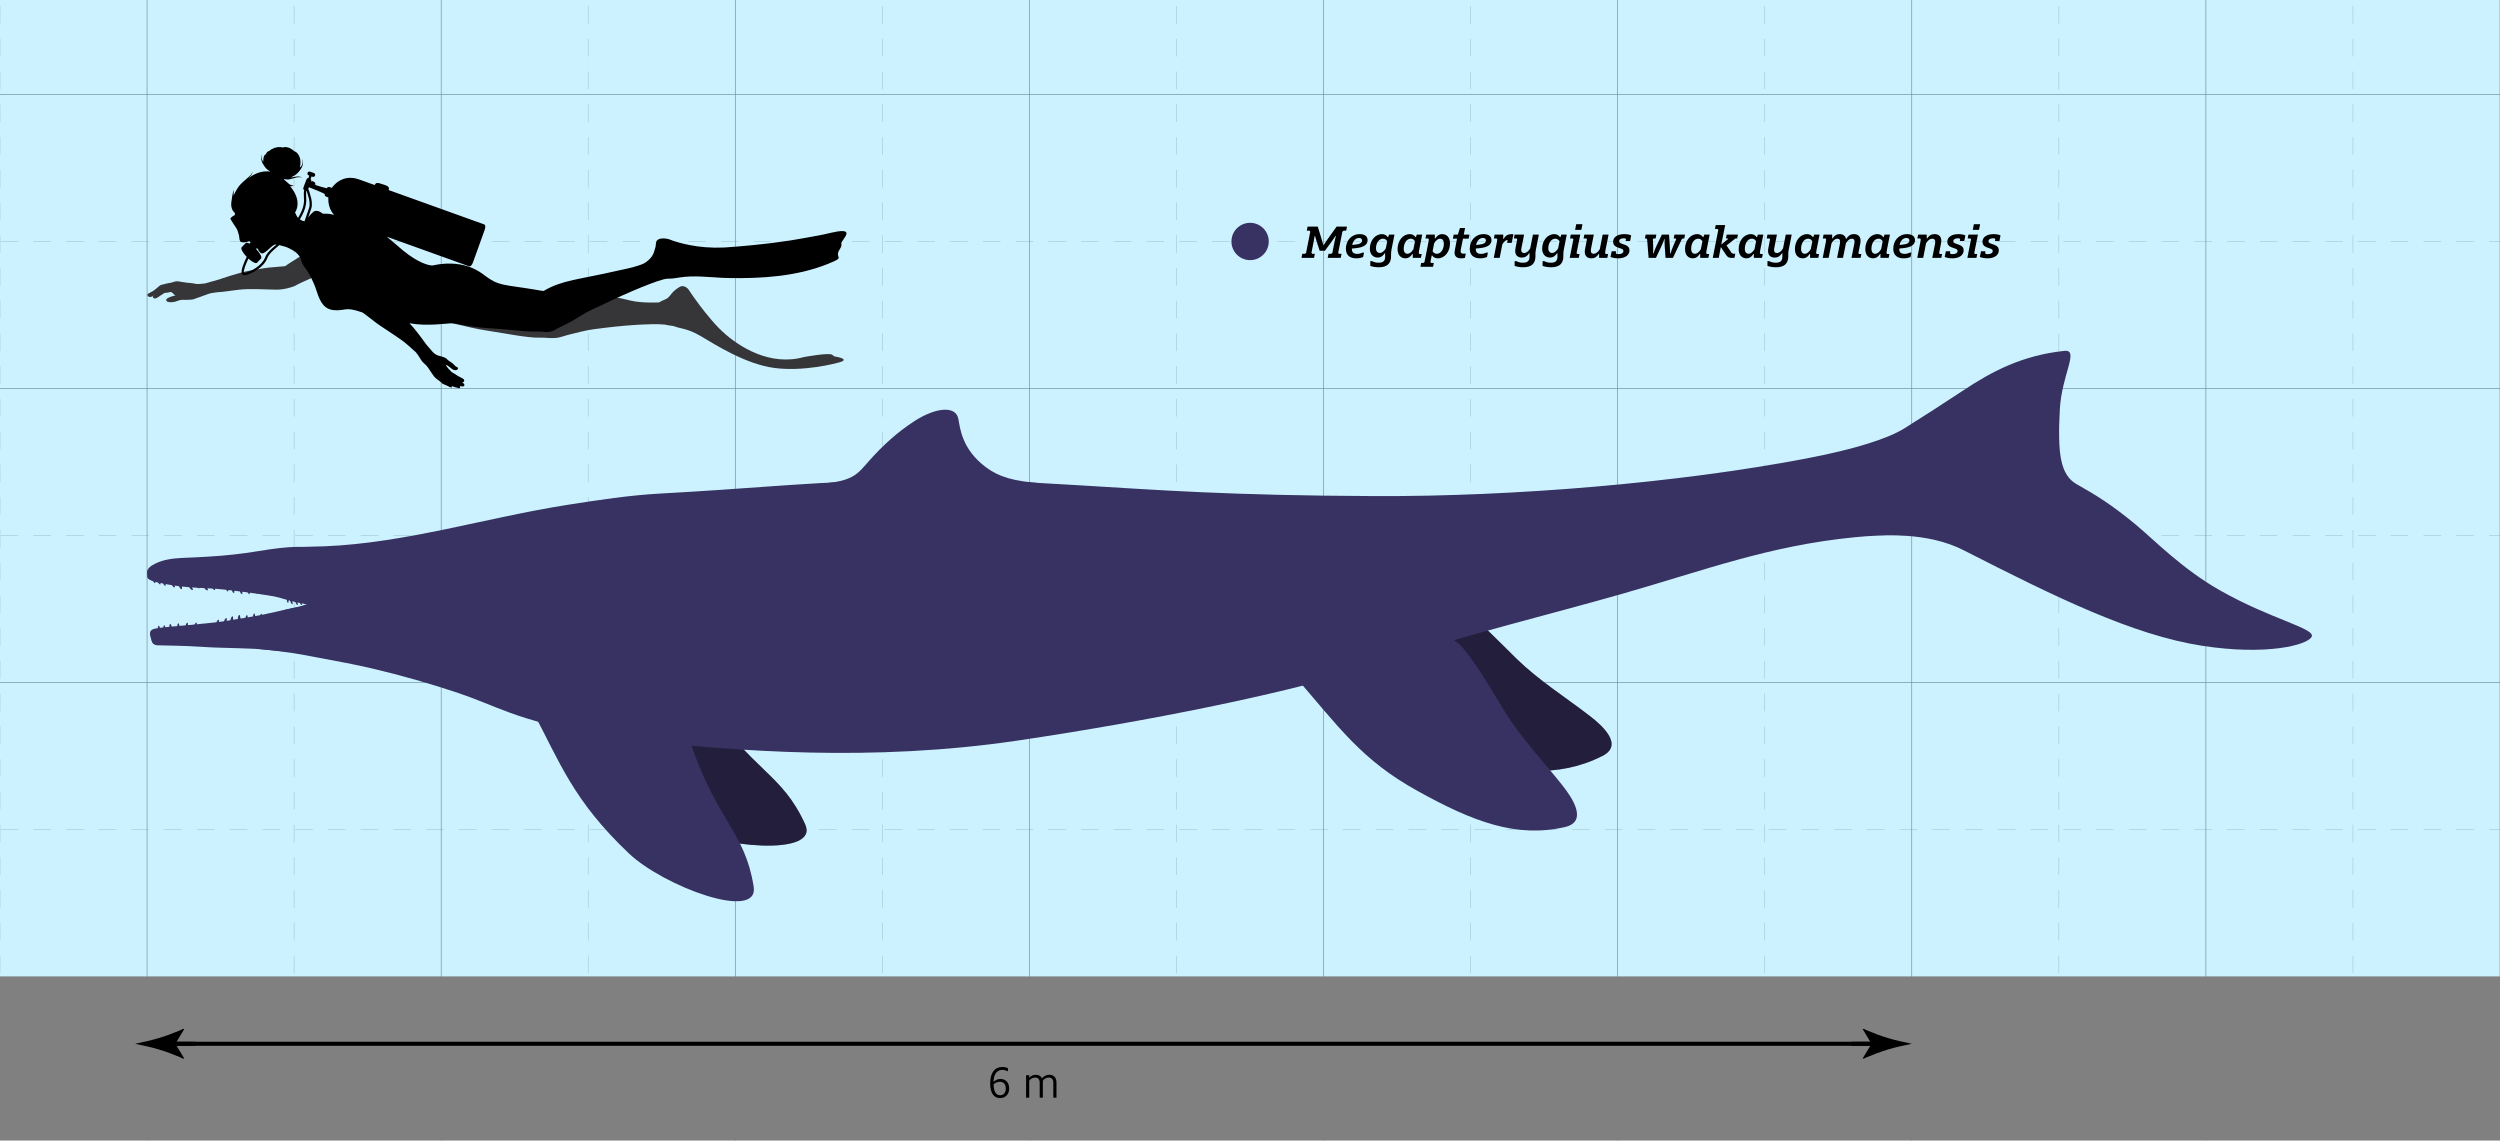 <?xml version="1.0" encoding="UTF-8"?>
<svg id="FINAL" xmlns="http://www.w3.org/2000/svg" xmlns:xlink="http://www.w3.org/1999/xlink" viewBox="0 0 992.595 452.823">
  <defs>
    <style>
      .cls-1 {
        fill: #363639;
      }

      .cls-1, .cls-2, .cls-3, .cls-4, .cls-5, .cls-6, .cls-7, .cls-8 {
        stroke-width: 0px;
      }

      .cls-2 {
        opacity: .4;
      }

      .cls-3 {
        fill: #00c1ff;
        opacity: .2;
      }

      .cls-5, .cls-9, .cls-10 {
        fill: none;
      }

      .cls-6 {
        fill: gray;
      }

      .cls-7 {
        fill: #fff;
      }

      .cls-11 {
        clip-path: url(#clippath);
      }

      .cls-9 {
        stroke: #ccc;
        stroke-dasharray: 0 0 7 6;
      }

      .cls-9, .cls-10 {
        stroke-miterlimit: 10;
        stroke-width: .25px;
      }

      .cls-10 {
        stroke: gray;
      }

      .cls-8 {
        fill: #383262;
      }
    </style>
    <clipPath id="clippath">
      <rect class="cls-5" x="0" width="992.595" height="452.823"/>
    </clipPath>
  </defs>
  <g id="Background">
    <g class="cls-11">
      <g id="Background-2" data-name="Background">
        <rect class="cls-7" x="-59.389" y="-5392.631" width="5897.181" height="5897.221"/>
        <g>
          <rect class="cls-9" x="-116.776" y="-5392.591" width="5955.569" height="5955.569"/>
          <line class="cls-9" x1="-116.776" y1="446.202" x2="5838.793" y2="446.202"/>
          <line class="cls-9" x1="-116.776" y1="329.426" x2="5838.793" y2="329.426"/>
          <line class="cls-9" x1="-116.776" y1="212.65" x2="5838.793" y2="212.65"/>
          <line class="cls-9" x1="-116.776" y1="95.875" x2="5838.793" y2="95.875"/>
          <line class="cls-9" x1="934.207" y1="-5392.591" x2="934.207" y2="562.978"/>
          <line class="cls-9" x1="817.431" y1="-5392.591" x2="817.431" y2="562.978"/>
          <line class="cls-9" x1="700.655" y1="-5392.591" x2="700.655" y2="562.978"/>
          <line class="cls-9" x1="583.879" y1="-5392.591" x2="583.879" y2="562.978"/>
          <line class="cls-9" x1="467.103" y1="-5392.591" x2="467.103" y2="562.978"/>
          <line class="cls-9" x1="350.328" y1="-5392.591" x2="350.328" y2="562.978"/>
          <line class="cls-9" x1="233.552" y1="-5392.591" x2="233.552" y2="562.978"/>
          <line class="cls-9" x1="116.776" y1="-5392.591" x2="116.776" y2="562.978"/>
          <line class="cls-9" y1="-5392.591" y2="562.978"/>
        </g>
        <g>
          <rect class="cls-10" x="-58.388" y="-5450.979" width="5955.569" height="5955.569"/>
          <line class="cls-10" x1="-58.388" y1="387.814" x2="5897.181" y2="387.814"/>
          <line class="cls-10" x1="-58.388" y1="271.038" x2="5897.181" y2="271.038"/>
          <line class="cls-10" x1="-58.388" y1="154.262" x2="5897.181" y2="154.262"/>
          <line class="cls-10" x1="-58.388" y1="37.486" x2="5897.181" y2="37.486"/>
          <line class="cls-10" x1="992.595" y1="-5450.979" x2="992.595" y2="504.59"/>
          <line class="cls-10" x1="875.819" y1="-5450.979" x2="875.819" y2="504.59"/>
          <line class="cls-10" x1="759.044" y1="-5450.979" x2="759.044" y2="504.59"/>
          <line class="cls-10" x1="642.268" y1="-5450.979" x2="642.268" y2="504.59"/>
          <line class="cls-10" x1="525.492" y1="-5450.979" x2="525.492" y2="504.59"/>
          <line class="cls-10" x1="408.716" y1="-5450.979" x2="408.716" y2="504.59"/>
          <line class="cls-10" x1="291.94" y1="-5450.979" x2="291.94" y2="504.59"/>
          <line class="cls-10" x1="175.164" y1="-5450.979" x2="175.164" y2="504.59"/>
          <line class="cls-10" x1="58.388" y1="-5450.979" x2="58.388" y2="504.59"/>
        </g>
        <rect class="cls-6" x="-116.776" y="387.814" width="6013.957" height="175.124"/>
      </g>
    </g>
  </g>
  <rect id="Water" class="cls-3" x="0" width="992.595" height="387.683"/>
  <g id="Scale">
    <g>
      <path class="cls-4" d="M394.542,429.531c.584-.635,1.51-1.149,2.695-1.149,1.974,0,3.45,1.407,3.45,3.759,0,2.541-1.699,3.846-3.639,3.846-2.266,0-3.914-1.785-3.914-5.819,0-4.309,1.871-6.54,4.841-6.54.79,0,1.528.154,2.214.463v1.185h-.257c-.652-.309-1.253-.498-1.94-.498-2.146,0-3.485,1.751-3.519,4.755h.069ZM397.082,434.853c1.287,0,2.266-.91,2.266-2.679,0-1.699-.91-2.66-2.352-2.66-.824,0-1.803.309-2.506.995.069,3.056,1.047,4.344,2.592,4.344Z"/>
      <path class="cls-4" d="M407.392,426.887h1.253v.91l.069.052c.669-.722,1.579-1.133,2.541-1.133,1.15,0,1.974.515,2.42,1.339h.086c.772-.842,1.768-1.339,2.867-1.339,1.408,0,2.833.789,2.833,3.056v6.042h-1.253v-5.922c0-1.511-.807-2.061-1.768-2.061-.944,0-1.785.412-2.386,1.219v6.764h-1.253v-5.922c0-1.511-.807-2.061-1.768-2.061-.944,0-1.785.412-2.386,1.219v6.764h-1.253v-8.927Z"/>
    </g>
    <g>
      <path class="cls-4" d="M77.563,413.612h-7.449s3.027-5.013,3.027-5.013l-.209-.094c-.302-.04-1.003.359-1.42.564l-4.045,1.607c-2.902,1.076-5.874,1.976-8.91,2.661-1.637.36-3.273.72-4.91,1.08,1.637.36,3.273.72,4.91,1.08,3.036.684,6.008,1.585,8.91,2.661l4.045,1.607c.417.205,1.118.604,1.42.564l.209-.094-3.027-5.013h7.449s0-1.61,0-1.61Z"/>
      <path class="cls-4" d="M735.127,415.222h7.449s-3.027,5.013-3.027,5.013l.209.094c.302.04,1.003-.359,1.42-.564l4.045-1.607c2.902-1.076,5.874-1.976,8.91-2.661,1.637-.36,3.273-.72,4.91-1.08-1.637-.36-3.273-.72-4.91-1.08-3.036-.684-6.008-1.585-8.91-2.661l-4.045-1.607c-.417-.205-1.118-.604-1.42-.564l-.209.094,3.027,5.013h-7.449s0,1.61,0,1.61Z"/>
      <rect class="cls-4" x="70.128" y="413.612" width="672.431" height="1.61"/>
    </g>
  </g>
  <g id="Human">
    <g>
      <path class="cls-1" d="M72.197,115.894s-.717.466-1.07.63-.233.409-.957.63-.821.16-1.941.526c-.479.157-.964.312-1.407.557-.368.203-.918.517-.834,1.016.073.435.604.597.974.669.564.109,1.142.105,1.706.032.634-.083,1.038-.192,1.57-.402.478-.188,1.088-.404,1.604-.461.409-.045,1.427-.176,2.217-.124.51.034,1.086-.049.806-.945"/>
      <path class="cls-1" d="M137.65,103.744s-2.046.141-4.291,1.423c-2.245,1.282-4.022,2.945-8.099,4.599-4.153,1.685-7.173,3.148-8.258,3.801,0,0-3.505,1.458-7.232,1.443s-10.929-.539-15.174.051c-4.245.589-6.267.811-6.267.811,0,0-4.019.186-5.82.91-1.802.724-4.617,1.634-4.617,1.634,0,0-.883.52-2.26.578s-1.337-.076-2.555-.095c-1.233-.02-.949-.704-2.248-1.045-1.299-.341-1.866-1.064-1.993-1.211-.634-.734-1.017-.719-1.017-.719,0,0-.86-.085.106-.596.291-.154-.454-.352-.454-.352,0,0-.668.151-1.365.237s-1.028.091-1.028.091c-.057.017-.482.059-.482.059,0,0-1.036.754-2.712,1.527,0,0-.171.164-.352.243,0,0-.364.206-.853.451-.489.245-.812.406-1.4.306-.57-.097-.831-.688-.684-.938,0,0-.203-.049-.108-.143s.6-.339.6-.339c0,0,.182-.167,1.248-.676.463-.221.999-.655,1.317-.918s.31-.269.805-.663,1.117-1.068,1.886-1.206c.511-.091,1.085-.218,1.498-.367.347-.125,1.524-.295,2.018-.384.321-.058.635-.166.944-.269.202-.068.401-.146.609-.197.206-.051.423-.069.633-.095.622-.076,1.238.089,1.845.196.662.116,1.327.234,1.996.302,1.068.109.825.086,1.908.196,1.083.11,1.142.137,1.968.33s3.733-.203,3.733-.203l5.646-1.609s7.22-2.564,12.089-3.464c4.87-.9,6.796-1.181,9.581-1.386,2.786-.204,4.367-.373,4.367-.373,1.192-.856,7.467-5.03,13.324-7.894,5.856-2.864,8.589-6.122,8.589-6.122"/>
      <path class="cls-1" d="M69.938,115.05l-2.221-.987-3.14.56-3.368,2.537c-.07.077-.208.168-.296.285-.12.093-.226.254-.27.317-.064.092.078.108.078.108l.017.003c-.024.096-.019.176.031.252.447.668,1.321.347,1.84-.046,0,0,.785-.416,1.128-.749,0,0,.971-.575,1.545-.996l.452-.076c.921-.02,1.635-.282,1.972-.31.337-.028.564.002.564.002l1.08.616"/>
    </g>
    <path class="cls-1" d="M184.405,110.764l44.335,8.414c11-3.099,17.458-.747,21.978.245,4.52.992,10.976.645,10.976.645,0,0,.425-.305,1.17-.648.635-.293,1.293-.513,1.893-.881,1.114-.683,1.711-1.908,2.632-2.806.7-.682,1.5-1.257,2.336-1.761.473-.285,1.014-.432,1.565-.345.762.121,1.426.554,1.926,1.13.458.527.783,1.157,1.181,1.721.473.67.939,1.347,1.417,2.014.658.919,1.326,1.831,2.006,2.735.77,1.025,1.555,2.04,2.356,3.042.842,1.052,1.702,2.088,2.587,3.104.871.999,1.766,1.978,2.697,2.921.493.5.997.99,1.514,1.465,6.593,6.061,18.865,13.743,32.284,9.983,0,0,10.13-1.855,11.188-.875s.851.513,2.829,1.038,2.442,1.217.371,1.846c-2.071.629-14.598,3.854-26.164,2.347-11.566-1.507-23.848-9.477-29.259-12.649-5.41-3.172-7.948-2.853-10.765-3.985l-2.34-.348c-2.72-.882-14.911-.201-24.543.986-3.353.413-6.329.713-9.623,1.528-3.101.767-5.508,1.294-7.702,2.007-3.451,1.123-5.679.322-9.247.425-4.428.127-13.802-1.767-19.624-2.638-6.865-1.027-9.343-1.912-14.822-3.071"/>
    <path class="cls-4" d="M330.478,92.307c-6.096,1.424-4.96,1.025-11.074,2.202-6.114,1.177-17.18,2.741-30.787,3.688-.487.034-.974.061-1.461.083-2.369.104-4.745.06-7.109-.13-2-.16-3.991-.425-5.963-.794-1.542-.289-3.073-.643-4.584-1.068-.571-.161-1.138-.332-1.702-.514-.231-.075-.461-.152-.691-.231-.457-.158-.895-.37-1.359-.516-1.019-.32-2.15-.44-3.213-.311-.834.101-1.709.449-1.975,1.322-.236.773-.11,1.412-.357,2.21-.274.884-.515,1.914-.917,2.746-.626,1.293-1.726,2.32-2.883,3.142-1.091.774-2.379,1.109-3.634,1.52-2.286.749-4.684,1.157-7.034,1.701-16.014,3.705-22.514,3.778-29.874,8.148-.15.089-2.523-.357-2.748-.395-.55-.093-1.101-.185-1.652-.274-.925-.151-1.851-.297-2.777-.438-1.35-.205-2.703-.395-4.055-.593-2.968-.435-6.085-.815-8.775-2.208-1.167-.605-2.094-1.278-3.08-1.985-.019-.016-.033-.037-.053-.053-3.62-2.864-6.806-3.754-6.806-3.754-4.44-1.482-9.306-1.44-13.773-.483-.16.034-.325.058-.485.09-1.571-.085-5.383-.903-11.599-5.929-1.839-1.487-4.086-3.612-6.546-5.522,14.294,5.138,31.928,11.477,31.928,11.477,0,0,.17.061.753.271.584.21,1.193-.405,1.602-1.542.409-1.137,2.482-6.904,2.481-6.904.602-1.675,1.845-5.133,2.152-5.986.409-1.137.33-2-.254-2.209-.584-.21-.753-.271-.753-.271,0,0-22.348-8.033-37.12-13.343.016-.045.033-.093.049-.136.436-1.214-.832-1.623-1.731-1.935-.408-.141-.82-.272-1.234-.393-.546-.16-1.118-.393-1.7-.345-.472.039-.726.411-.913.821-2.78-.999-4.954-1.781-6.158-2.213-7.183-2.582-10.86,3.352-10.86,3.352,0,0-1.601-.812-1.891-.004-.019.052-.037.102-.055.154-.801-.123-2.885-.756-4.639-1.315.235-.915-.488-1.264-.822-1.419-.331-.153-.668-.055-.896.055l.136-.415s.093-.309-.273-.551l.381-1.059.397.143c.403.145.852-.066.997-.47l.011-.03c.145-.403-.066-.852-.469-.997l-1.527-.549c-.403-.145-.852.066-.997.469l-.011.03c-.145.403.066.852.47.997l.229.083-.365,1.016c-.329-.083-.59.029-.872.811-.316.879-.687,1.738-.991,2.622-.004.012-.009.024-.013.037-.111.321-.276.797-.012,1.078.064.068.144.116.23.157-.198.782-.164,1.913-.096,3.249.024.461.046.865.036,1.135-.062,1.632-.596,3.414-1.587,5.297-.242.459-.505.925-.781,1.396-.442-.422-1.203-2.154-1.204-2.159.241-.291,3.021-4.531-1.887-10.342-.057-.067-.087-.131-.126-.142.978.281,1.444-.271,1.444-.271-.798.06-1.462-.262-1.932-.667-.444-.383-.859-.799-1.3-1.186-.207-.181-.425-.349-.636-.525.047-.046.09-.092.123-.148.066.015.133.03.196.044.482.107.979.151,1.472.129.642-.028,1.432-.337,1.951-.465.517-.127,1.024-.286,1.554-.37.341-.054.687-.095,1.04-.081.351.013.675.102,1.021.22-.921-.577-1.779-.569-2.707-.39-.384.075-.779.113-1.167.182-.282.051-.605.077-.869.187.56-.258,1.102-.556,1.633-.87.916-.541,1.626-1.367,2.253-2.213.606-.818,1.034-1.67,1.069-2.708.02-.574-.034-1.189-.216-1.738.451,2.847-1.027,3.475-1.027,3.475,1.214-4.754-1.978-6.667-2.008-6.266,0,0,.096-.037-.825-.731-2.314-1.743-4.082-.879-4.082-.879-.714-.382-.681-.153-.951-.186-1.101-.136-1.629.192-1.629.192-.533-.04-.764.221-.764.221-1.497.563-1.609.932-1.617.969.003-.019-.041-.051-.676.283-.784.413-.889,1.169-.889,1.169-1.262.237-1.035,3.005-1.035,3.005-1.423-2.026-.44-3.064-.44-3.064-1.147,1.048.121,3.615.128,3.627.525.921,1.119,1.857,1.955,2.533.143.115.292.223.45.322.205.128.42.238.633.352-.002.043.002.085.008.123-.026-.166-1.795-.115-1.986-.105-.695.036-1.386.148-2.057.333-.837.23-1.708.576-2.467.991-.685.374-1.298.729-2.009,1.384.089-.11.151-.186.18-.223.097-.124.129-.181.356-.416,1.059-1.096.946-1.956.946-1.956,0,0-.045.41-.6,1.186-.554.777-2.743,2.308-4.262,3.963-1.518,1.655-2.633,4.326-2.633,4.326l.001-2.353s-.459,1.509-.904,4.928c-.331,2.541.778,3.832,1.37,4.328.002.097.004.196.009.289.008.154.026.324.053.504-1.067.592-1.954,1.232-1.751,1.645.432.88,1.825,2.828,2.315,3.644.495.826.758,1.757.993,2.691.296,1.18.041,1.495.525,2.515.187.394,1.649.599,2.871.151.281-.103.508-.168.703-.207.213.061.392.272.547.505l-.478.447c-.687-.366-1.23-.472-1.465-.225l-1.615,1.696c-.466.489.436,2.168,2.019,3.805-.956,1.912-2.664,5.713-1.783,6.883.146.193.404.398.845.398.106,0,.222-.012.349-.038,2.675-.556,7.303-3.062,8.739-6.68.694-1.748,2.042-2.899,3.748-4.357.336-.287.683-.585,1.038-.896.983.237,2.099.56,2.341.64,1.131.376,2.203.924,3.224,1.533,1.715,1.024,2.53,2.279,2.912,3.127.244,1.205.792,2.537,1.717,3.672,1.52,1.867,3.322,5.225,4.732,9.574,1.43,4.411,3.048,7.077,7.154,7.314,4.075.235,4.161-1.416,10.16.643.279.096.545.179.808.26,1.086.778,2.636,1.935,4.818,3.656,2.927,2.309,9.951,6.38,13.133,9.25,1.391,1.255,2.451,2.196,3.225,2.877.493.606,1.237,1.577,1.721,2.47.164.304.467.835.719,1.087.252.253.7.835,1.075,1.108.375.273,1.146,1.063,1.897,2.3s1.441,2.07,1.881,2.736c.44.666,2.272,1.742,2.807,2.339.535.597.765.602,1.042.699.277.096,1.562.656,1.736.78.173.124.982.529,1.243.453.261-.076.166-.406.166-.406,0,0-.025-.072-.066-.167.228.095.382.159.382.159.249.079.499.158.749.237.174.056.346.116.521.167.218.064.449.066.665.137.216.071.409.205.643.211.245.007.468-.312.444-.578s-.225-.425-.238-.435c.032.009.064.018.095.028.239.075.321.097.556.186.213.08.585.097.814.033.314-.087.514-.343.39-.7-.159-.457-.567-.753-.999-.931.062.01.118.018.162.021.37.025.791-.213.799-.638s-.206-.729-1.106-1.141c-.9-.412-1.956-1.105-1.956-1.105-1.399-.91-1.979-1.21-1.979-1.21-.464-.669-1.686-1.493-2.273-2.873-.005-.011-.006-.019-.01-.03.89.317,2.109,1.424,2.109,1.424,1.0.766,1.342.773,1.977.736.634-.038.794-.737.794-.737.044-.034.054-.058.054-.058.019-.174-1.056-.74-1.056-.74-.16-.251-.347-.284-.766-.76s-.433-.439-1.052-.854-1.155-.724-1.619-1.258c-.464-.534-1.191-.775-3.144-1.289-1.953-.514-3.046-2.185-3.046-2.185l-2.05-2.371c-1.946-2.74-4.603-6.307-6.601-8.357,7.141,1.282,14.698.002,16.974.006.339.001.678.008,1.015.018,3.664.846,8.916,1.718,14.959,2.032,4.186.217,8.349.757,12.527,1.075,1.873.142,3.726.21,5.595.148,2.218-.074,3.451.632,5.648-.186,1.285-.478,1.778-.984,3.008-1.549,2.872-1.32,5.689-2.863,8.341-4.585,2.847-1.849,5.964-3.05,8.997-4.537,8.713-4.274,22.424-10.059,25.282-10.116,2.595-.051,2.559-.136,5.091-.519,5.556-.843,11.198-.097,16.798.171.742.036,1.483.063,2.223.077,13.311.252,27.067-.584,39.559-5.562,4.829-1.925,4.482-2.206,4.284-2.907-.171-.606-.385-1.174.015-2.029.513-1.097,1.138-1.694,1.191-2.618.075-1.303-.612-.116,1.381-3.114,1.206-1.813,1.105-3.267-4.992-1.843ZM123.232,77.585c-.02-.056-.053-.188-.099-.364-.263-1.013-.487-1.734-.745-2.191l.268-.684c1.631.633,5.332,2.099,6.329,2.694-.019.051-.037.102-.055.154-.29.808,1.461,1.201,1.461,1.201,0,0-.531,3.906,2.254,6.944-1.247-.348-2.419-.545-3.464-.482-.35-.033-.698-.043-1.042-.028-.181-.113-.363-.234-.542-.372-1.174-.904-2.514-.891-3.106-.409-.549.448-1.402,1.221-2.164,2.419.497-1.448.975-2.841,1.25-3.647.494-1.446.19-3.777-.346-5.235ZM119.921,85.548c1.054-2.004,1.623-3.915,1.69-5.682.011-.29-.01-.723-.036-1.217-.044-.865-.11-2.19.06-2.935.034.004.064.005.094.006.148.358.325.926.532,1.727.057.22.101.383.125.448.479,1.303.745,3.444.339,4.634-.38,1.114-1.147,3.348-1.818,5.299-.336-.021-.669-.091-.986-.243-.325-.156-.606-.321-.868-.493.308-.522.599-1.036.867-1.544ZM109.258,97.522c-1.73,1.478-3.223,2.754-3.999,4.71-1.257,3.165-5.503,5.594-8.085,6.129-.072.015-.244.041-.291-.019-.395-.524.53-3.184,1.743-5.678,1.518,1.38,2.984,2.115,3.417,1.659l1.615-1.696c.461-.484-.418-2.13-1.967-3.751l.298-.356c.226.178.413.352.462.46.115.25.965,2.147,2.104,1.529,1.551-.738,2.415-2.016,3.705-2.921.352-.247.653-.441,1.086-.531.078-.016.231-.004.426.025-.174.15-.346.297-.515.441Z"/>
  </g>
  <g id="Label">
    <g id="Ellipse">
      <circle class="cls-8" cx="496.339" cy="95.875" r="7.409"/>
    </g>
    <g>
      <path class="cls-4" d="M517.06,100.777h1.031l.47-.372,1.664-8.44-.289-.372h-1.103l.326-1.613h4.05l1.5,4.894c.253.815.488,1.685.705,2.464h.145c.47-.798.958-1.542,1.609-2.446l3.508-4.911h4.123l-.308,1.613h-1.031l-.47.372-1.681,8.44.307.372h1.031l-.326,1.613h-5.171l.326-1.613h1.049l.47-.372.85-4.327c.163-.868.344-1.542.542-2.411l-.144-.018c-.524.851-1.031,1.596-1.591,2.358l-2.604,3.546h-2.079l-1.157-3.528c-.253-.745-.488-1.525-.705-2.376l-.127.018c-.144.852-.253,1.543-.434,2.411l-.85,4.327.308.372h1.049l-.326,1.613h-4.973l.308-1.613Z"/>
      <path class="cls-4" d="M534.366,98.738c0-3.121,2.116-5.78,5.515-5.78,1.971,0,3.11.887,3.11,2.411,0,1.773-1.537,2.854-4.665,3.156l-1.573.159v.231c0,1.153.56,1.88,2.115,1.88.814,0,1.447-.195,2.098-.496h.597l-.344,1.737c-.705.319-1.664.532-2.73.532-2.694,0-4.123-1.384-4.123-3.83ZM536.88,97.249l1.049-.106c1.989-.178,2.857-.745,2.857-1.649,0-.656-.434-1.011-1.194-1.011-1.338,0-2.351,1.065-2.712,2.767Z"/>
      <path class="cls-4" d="M544.059,105.564v-1.897h.615c.85.426,1.645.639,2.64.639,1.899,0,2.64-.763,2.64-2.358v-1.365l-.144-.053c-.832,1.188-1.609,1.737-2.785,1.737-1.754,0-3.147-1.276-3.147-3.511,0-3.209,2.098-5.798,4.81-5.798.976,0,1.736.39,2.333,1.205l.144-.053.344-.976h2.151l-1.193,6.047c-.127.655-.163,1.329-.163,1.879v.674c0,2.997-1.682,4.38-4.864,4.38-1.32,0-2.586-.231-3.381-.55ZM550.225,98.614l.56-2.819c-.452-.745-1.03-1.028-1.682-1.028-1.555,0-2.784,1.685-2.784,3.812,0,1.277.705,1.862,1.555,1.862.724,0,1.591-.55,2.351-1.826Z"/>
      <path class="cls-4" d="M554.891,98.862c0-3.245,2.08-5.904,4.828-5.904.976,0,1.736.39,2.333,1.205l.144-.053.326-.976h2.151l-1.248,6.348c-.072.337-.108.71-.127,1.011l.271.354h.904l-.308,1.543h-3.254v-1.507l-.144-.054c-.832,1.206-1.627,1.738-2.731,1.738-1.808,0-3.147-1.224-3.147-3.706ZM561.184,98.915l.615-3.12c-.434-.745-1.012-1.028-1.664-1.028-1.681,0-2.802,1.861-2.802,4.007,0,1.419.669,1.986,1.519,1.986.705,0,1.573-.55,2.333-1.845Z"/>
      <path class="cls-4" d="M564.259,104.394h.904l.416-.354,1.591-8.015c.073-.354.109-.691.127-1.011l-.272-.337h-1.067l.308-1.543h3.417v1.508l.144.053c.832-1.205,1.627-1.737,2.731-1.737,1.808,0,3.146,1.224,3.146,3.688,0,3.263-2.079,5.923-4.81,5.923-.995,0-1.718-.355-2.314-1.171l-.144.054-.506,2.589.289.354h1.049l-.289,1.542h-5.009l.289-1.542ZM573.264,96.752c0-1.435-.669-1.985-1.519-1.985-.705,0-1.573.531-2.333,1.826l-.615,3.139c.434.744,1.013,1.028,1.664,1.028,1.682,0,2.803-1.862,2.803-4.008Z"/>
      <path class="cls-4" d="M577.171,93.135h1.663l.814-2.606h2.043l-.524,2.606h2.26l-.325,1.614h-2.242l-.868,4.379c-.054.302-.072.443-.072.621,0,.691.416.975,1.211.975.199,0,.524-.018.85-.07l-.344,1.737c-.434.124-1.03.178-1.482.178-1.718,0-2.64-.78-2.64-2.288,0-.283.036-.603.127-1.063l.868-4.468h-1.664l.326-1.614Z"/>
      <path class="cls-4" d="M583.554,98.738c0-3.121,2.116-5.78,5.515-5.78,1.971,0,3.11.887,3.11,2.411,0,1.773-1.537,2.854-4.665,3.156l-1.573.159v.231c0,1.153.56,1.88,2.115,1.88.814,0,1.447-.195,2.098-.496h.597l-.344,1.737c-.705.319-1.664.532-2.73.532-2.694,0-4.123-1.384-4.123-3.83ZM586.068,97.249l1.049-.106c1.989-.178,2.857-.745,2.857-1.649,0-.656-.434-1.011-1.194-1.011-1.338,0-2.351,1.065-2.712,2.767Z"/>
      <path class="cls-4" d="M594.331,96.043c.073-.354.109-.727.127-1.028l-.272-.337h-1.067l.308-1.543h3.417v1.702l.144.054c.759-1.437,1.772-1.933,3.183-1.933.289,0,.524.018.705.053l-.669,3.422h-1.827l.199-1.01-.29-.16c-.741.319-1.338.922-1.808,1.756l-1.049,5.372h-2.351l1.248-6.348Z"/>
      <path class="cls-4" d="M601.366,105.564v-1.897h.615c.85.426,1.645.639,2.64.639,1.917,0,2.658-.763,2.658-2.358v-1.365l-.144-.053c-.814,1.188-1.591,1.737-2.875,1.737-1.591,0-2.658-.869-2.658-2.606,0-.39.054-.798.127-1.224l.669-3.422-.29-.337h-1.049l.308-1.543h3.761l-1.03,5.213c-.09.373-.108.656-.108.904,0,.798.398,1.206,1.121,1.206.85,0,1.718-.567,2.441-1.844l1.085-5.479h2.351l-1.23,6.241c-.108.55-.127,1.135-.127,1.685v.674c0,3.015-1.682,4.38-4.882,4.38-1.302,0-2.568-.231-3.381-.55Z"/>
      <path class="cls-4" d="M612.47,105.564v-1.897h.615c.85.426,1.645.639,2.64.639,1.899,0,2.64-.763,2.64-2.358v-1.365l-.144-.053c-.832,1.188-1.609,1.737-2.785,1.737-1.754,0-3.147-1.276-3.147-3.511,0-3.209,2.098-5.798,4.81-5.798.976,0,1.736.39,2.333,1.205l.144-.053.344-.976h2.151l-1.193,6.047c-.127.655-.163,1.329-.163,1.879v.674c0,2.997-1.682,4.38-4.864,4.38-1.32,0-2.586-.231-3.381-.55ZM618.635,98.614l.56-2.819c-.452-.745-1.03-1.028-1.682-1.028-1.555,0-2.784,1.685-2.784,3.812,0,1.277.705,1.862,1.555,1.862.724,0,1.591-.55,2.351-1.826Z"/>
      <path class="cls-4" d="M624.695,95.014l-.29-.337h-1.049l.29-1.543h3.779l-1.465,7.358.29.354h.886l-.289,1.543h-3.617l1.465-7.376ZM625.816,89.021h2.477l-.434,2.234h-2.477l.434-2.234Z"/>
      <path class="cls-4" d="M629.216,99.962c0-.391.054-.798.145-1.224l.723-3.724-.29-.337h-1.049l.308-1.543h3.761l-1.103,5.532c-.073.372-.091.639-.091.887,0,.798.398,1.206,1.121,1.206.832,0,1.7-.567,2.441-1.845l1.139-5.78h2.351l-1.266,6.348c-.072.354-.108.728-.127,1.011l.29.354h.904l-.307,1.543h-3.255v-1.507l-.144-.054c-.814,1.188-1.591,1.738-2.893,1.738-1.591,0-2.658-.852-2.658-2.606Z"/>
      <path class="cls-4" d="M639.433,102.018l.47-2.269h1.754l-.127.727.272.337c.235.071.488.089.777.089,1.266,0,1.971-.496,1.971-1.259,0-.426-.253-.691-.904-.922l-1.483-.532c-1.085-.39-1.7-1.152-1.7-2.163,0-1.88,1.736-3.067,4.448-3.067,1.085,0,2.062.177,2.731.514l-.434,2.234h-1.772l.144-.727-.253-.302c-.181-.053-.362-.071-.579-.071-1.175,0-1.881.461-1.881,1.188,0,.39.253.656.904.904l1.446.514c1.176.426,1.754,1.117,1.754,2.182,0,1.914-1.79,3.174-4.43,3.174-1.248,0-2.314-.195-3.11-.55Z"/>
      <path class="cls-4" d="M653.972,95.067l-.307-.39h-.579l.307-1.543h4.25l-.29,1.543h-.777l-.326.284.127,2.731c.036,1.099,0,2.109-.036,2.907h.181c.253-.833.669-1.897,1.139-2.907l2.169-4.558h2.839l.308,4.558c.072,1.241.108,2.144.127,2.907h.181c.29-.993.615-1.933,1.031-2.89l1.193-2.731-.217-.302h-.778l.308-1.543h4.195l-.289,1.543h-.579l-.452.354-3.49,7.358h-2.929l-.344-4.841c-.054-1.152-.054-2.057,0-2.659h-.127c-.181.567-.542,1.489-1.067,2.659l-2.278,4.841h-2.911l-.579-7.323Z"/>
      <path class="cls-4" d="M669.018,98.862c0-3.245,2.08-5.904,4.828-5.904.976,0,1.736.39,2.333,1.205l.144-.053.326-.976h2.151l-1.248,6.348c-.072.337-.108.71-.127,1.011l.271.354h.904l-.308,1.543h-3.254v-1.507l-.144-.054c-.832,1.206-1.627,1.738-2.731,1.738-1.808,0-3.147-1.224-3.147-3.706ZM675.31,98.915l.615-3.12c-.434-.745-1.012-1.028-1.664-1.028-1.681,0-2.802,1.861-2.802,4.007,0,1.419.669,1.986,1.519,1.986.705,0,1.573-.55,2.333-1.845Z"/>
      <path class="cls-4" d="M682.236,91.256l-.289-.354h-1.049l.307-1.543h3.761l-1.555,7.731,2.694-2.216-.127-.195h-.724l.308-1.543h4.466l-.308,1.543h-.705l-3.508,2.784,1.79,2.642c.325.461.633.638,1.175.638h.506l-.326,1.649h-1.23c-.977,0-1.573-.372-2.098-1.17l-2.097-3.139-.814,4.309h-2.387l2.206-11.135Z"/>
      <path class="cls-4" d="M690.321,98.862c0-3.245,2.08-5.904,4.828-5.904.976,0,1.736.39,2.333,1.205l.144-.053.326-.976h2.151l-1.248,6.348c-.072.337-.108.71-.127,1.011l.271.354h.904l-.308,1.543h-3.254v-1.507l-.144-.054c-.832,1.206-1.627,1.738-2.731,1.738-1.808,0-3.147-1.224-3.147-3.706ZM696.613,98.915l.615-3.12c-.434-.745-1.012-1.028-1.664-1.028-1.681,0-2.802,1.861-2.802,4.007,0,1.419.669,1.986,1.519,1.986.705,0,1.573-.55,2.333-1.845Z"/>
      <path class="cls-4" d="M701.749,105.564v-1.897h.615c.85.426,1.645.639,2.64.639,1.917,0,2.658-.763,2.658-2.358v-1.365l-.144-.053c-.814,1.188-1.591,1.737-2.875,1.737-1.591,0-2.658-.869-2.658-2.606,0-.39.054-.798.127-1.224l.669-3.422-.29-.337h-1.049l.308-1.543h3.761l-1.03,5.213c-.09.373-.108.656-.108.904,0,.798.398,1.206,1.121,1.206.85,0,1.718-.567,2.441-1.844l1.085-5.479h2.351l-1.23,6.241c-.108.55-.127,1.135-.127,1.685v.674c0,3.015-1.682,4.38-4.882,4.38-1.302,0-2.568-.231-3.381-.55Z"/>
      <path class="cls-4" d="M712.654,98.862c0-3.245,2.08-5.904,4.828-5.904.976,0,1.736.39,2.333,1.205l.144-.053.326-.976h2.151l-1.248,6.348c-.072.337-.108.71-.127,1.011l.271.354h.904l-.308,1.543h-3.254v-1.507l-.144-.054c-.832,1.206-1.627,1.738-2.731,1.738-1.808,0-3.147-1.224-3.147-3.706ZM718.947,98.915l.615-3.12c-.434-.745-1.012-1.028-1.664-1.028-1.681,0-2.802,1.861-2.802,4.007,0,1.419.669,1.986,1.519,1.986.705,0,1.573-.55,2.333-1.845Z"/>
      <path class="cls-4" d="M736.216,96.858c.072-.372.108-.656.108-.868,0-.887-.416-1.224-1.067-1.224-.832,0-1.627.585-2.351,1.826l-1.157,5.798h-2.351l1.103-5.532c.072-.372.09-.656.09-.868,0-.887-.398-1.224-1.049-1.224-.777,0-1.663.567-2.369,1.861l-1.139,5.763h-2.351l1.248-6.348c.073-.354.109-.727.127-1.028l-.272-.337h-1.067l.308-1.543h3.417v1.508l.144.053c.741-1.205,1.573-1.737,2.821-1.737,1.23,0,2.224.585,2.513,1.844h.145c.741-1.205,1.627-1.844,3.002-1.844,1.519,0,2.64.815,2.64,2.589,0,.39-.054.815-.127,1.223l-.723,3.724.271.354h.904l-.308,1.543h-3.616l1.103-5.532Z"/>
      <path class="cls-4" d="M740.593,98.862c0-3.245,2.08-5.904,4.828-5.904.976,0,1.736.39,2.333,1.205l.144-.053.326-.976h2.151l-1.248,6.348c-.072.337-.108.71-.127,1.011l.271.354h.904l-.308,1.543h-3.254v-1.507l-.144-.054c-.832,1.206-1.627,1.738-2.731,1.738-1.808,0-3.147-1.224-3.147-3.706ZM746.886,98.915l.615-3.12c-.434-.745-1.012-1.028-1.664-1.028-1.681,0-2.802,1.861-2.802,4.007,0,1.419.669,1.986,1.519,1.986.705,0,1.573-.55,2.333-1.845Z"/>
      <path class="cls-4" d="M751.697,98.738c0-3.121,2.116-5.78,5.515-5.78,1.971,0,3.11.887,3.11,2.411,0,1.773-1.537,2.854-4.665,3.156l-1.573.159v.231c0,1.153.56,1.88,2.115,1.88.814,0,1.447-.195,2.098-.496h.597l-.344,1.737c-.705.319-1.664.532-2.73.532-2.694,0-4.123-1.384-4.123-3.83ZM754.21,97.249l1.049-.106c1.989-.178,2.857-.745,2.857-1.649,0-.656-.434-1.011-1.194-1.011-1.338,0-2.351,1.065-2.712,2.767Z"/>
      <path class="cls-4" d="M762.474,96.043c.073-.354.109-.727.127-1.028l-.272-.337h-1.067l.308-1.543h3.417v1.508l.144.053c.814-1.205,1.609-1.737,2.929-1.737,1.609,0,2.712.851,2.712,2.606,0,.372-.054.798-.144,1.205l-.724,3.724.29.354h.886l-.307,1.543h-3.598l1.103-5.532c.073-.372.091-.656.091-.851,0-.869-.434-1.241-1.175-1.241-.85,0-1.718.55-2.478,1.826l-1.139,5.798h-2.351l1.248-6.348Z"/>
      <path class="cls-4" d="M772.114,102.018l.47-2.269h1.754l-.127.727.272.337c.235.071.488.089.777.089,1.266,0,1.971-.496,1.971-1.259,0-.426-.253-.691-.904-.922l-1.483-.532c-1.085-.39-1.7-1.152-1.7-2.163,0-1.88,1.736-3.067,4.448-3.067,1.085,0,2.062.177,2.731.514l-.434,2.234h-1.772l.144-.727-.253-.302c-.181-.053-.362-.071-.579-.071-1.175,0-1.881.461-1.881,1.188,0,.39.253.656.904.904l1.447.514c1.175.426,1.754,1.117,1.754,2.182,0,1.914-1.79,3.174-4.43,3.174-1.248,0-2.314-.195-3.11-.55Z"/>
      <path class="cls-4" d="M782.583,95.014l-.29-.337h-1.048l.289-1.543h3.779l-1.465,7.358.289.354h.886l-.289,1.543h-3.617l1.465-7.376ZM783.704,89.021h2.477l-.434,2.234h-2.477l.434-2.234Z"/>
      <path class="cls-4" d="M786.073,102.018l.47-2.269h1.754l-.127.727.272.337c.235.071.488.089.777.089,1.266,0,1.971-.496,1.971-1.259,0-.426-.253-.691-.904-.922l-1.483-.532c-1.085-.39-1.7-1.152-1.7-2.163,0-1.88,1.736-3.067,4.448-3.067,1.085,0,2.062.177,2.731.514l-.434,2.234h-1.772l.144-.727-.253-.302c-.181-.053-.362-.071-.579-.071-1.175,0-1.881.461-1.881,1.188,0,.39.253.656.904.904l1.446.514c1.176.426,1.754,1.117,1.754,2.182,0,1.914-1.79,3.174-4.43,3.174-1.248,0-2.314-.195-3.11-.55Z"/>
    </g>
  </g>
  <g id="Megapterygius">
    <g>
      <path class="cls-8" d="M516.524,267.093c23.562,16.617,34.876,26.664,59.373,33.249,24.497,6.584,42.635,8.74,60.31-.191,8.665-4.378-.181-12.171-4.908-15.822-9.773-7.548-20.424-14.216-29.274-22.885-7.173-7.026-13.819-14.135-21.883-20.234-11.308-8.552-35.784-.585-51.436-5.547"/>
      <path class="cls-2" d="M516.524,267.093c23.562,16.617,34.876,26.664,59.373,33.249,24.497,6.584,42.635,8.74,60.31-.191,8.665-4.378-.181-12.171-4.908-15.822-9.773-7.548-20.424-14.216-29.274-22.885-7.173-7.026-13.819-14.135-21.883-20.234-11.308-8.552-35.784-.585-51.436-5.547"/>
      <path class="cls-8" d="M216.698,283.437c15.557,16.433,24.698,29.835,51.711,44.258,16.84,8.992,57.153,12.519,51.265-.43-9.299-20.453-20.674-20.673-39.907-49.24-20.118-29.882-40.958-25.877-40.958-25.877"/>
      <path class="cls-2" d="M216.698,283.437c15.557,16.433,24.698,29.835,51.711,44.258,16.84,8.992,57.153,12.519,51.265-.43-9.299-20.453-20.674-20.673-39.907-49.24-20.118-29.882-40.958-25.877-40.958-25.877"/>
      <path class="cls-8" d="M118.559,217.18c2.618-.081,7.77-.176,10.388-.282,32.243-1.309,64.089-11.398,96.646-16.5,12.124-1.9,24.261-3.761,36.519-4.437,36.163-1.997,50.201-3.735,81.979-5.051,31.778-1.315,49.76-.308,82.89,1.675s60.463,4.137,118.8,4.384c55.74.236,120.564-5.277,170.85-14.827,20.128-3.823,33.075-8.054,39.588-12.139,5.919-3.712,17.038-10.834,22.851-14.716,11.99-8.009,23.96-14.199,40.526-15.974,6.143-.658-1.035,9.318-1.775,23.369-.915,17.382.148,25.883,6.73,29.581,7.384,4.149,13.847,8.083,23.46,16.062,7.239,6.007,18.382,17.588,33.552,26.161,20.369,11.511,38.008,15.051,36.242,18.368-1.767,3.317-18.019,7.503-43.504,3.544-27.5-4.271-58.021-19.227-94.632-37.915-14.302-7.3-32.029-6.27-43.412-5.158-33.643,3.285-59.492,13.095-91.811,22.339-28.091,8.034-61.216,16.117-89.038,25.178-6.836,2.226-13.673,4.446-20.55,6.541-26.554,8.09-77.253,18.728-130.956,26.675-57.543,8.515-111.394,4.179-150.884-.109-17.191-1.867-34.198-5.04-50.488-10.941-6.881-2.492-13.54-5.493-20.466-7.817-11.216-3.764-22.605-7.01-34.118-9.726-7.148-1.686-14.222-2.96-21.427-4.315-7.469-1.405-10.7-2.162-23.837-3.492,0,0,10.923-13.26,14.365-13.939s9.445-8.276,9.445-8.276"/>
      <g>
        <g>
          <path class="cls-8" d="M148.58,253.339s-10.844,4.155-19.993,4.907c-9.883.812-15.08.607-22.297-.222-6.917-.794-17.536-.628-25.498-1.165-7.963-.536-14.297-.528-18.189-.647-3.805-.116-2.252-5.211-1.387-5.439,1.22-.322,1.846-.324,5.351-.59,3.504-.266,8.658-.13,14.232-.456,12.782-.748,17.857-3.915,22.649-4.349s7.238-2.94,11.564-3.675c9.276-1.496,11.313-4.5,11.313-4.5"/>
          <g>
            <path class="cls-8" d="M63.522,251.944c-.395-.618-.669-1.305-.778-1.958-.099-.594-.126-1.33.256-1.572.283-.179.123.253.724,1.307.461.808,1.164,1.314,1.715,1.36"/>
            <path class="cls-8" d="M65.842,251.76c-.425-.597-.733-1.27-.874-1.917-.128-.588-.193-1.322.177-1.583.274-.193.135.246.788,1.269.501.784,1.228,1.254,1.781,1.273"/>
            <path class="cls-8" d="M68.193,251.428c-.431-.642-.736-1.361-.866-2.047-.118-.624-.165-1.4.233-1.664.295-.196.136.264.794,1.361.505.842,1.258,1.358,1.841,1.394"/>
            <path class="cls-8" d="M71.153,251.236c-.386-.67-.642-1.408-.725-2.101-.075-.631-.069-1.408.345-1.645.307-.175.117.272.7,1.412.447.874,1.163,1.44,1.742,1.516"/>
            <path class="cls-8" d="M73.859,250.721c-.213-.689-.284-1.415-.199-2.068.078-.594.269-1.307.726-1.446.339-.103.048.273.339,1.43.223.888.779,1.544,1.32,1.722"/>
            <path class="cls-8" d="M76.998,250.364c-.115-.656-.084-1.333.091-1.925.159-.538.448-1.175.918-1.255.349-.059.01.256.136,1.352.097.841.556,1.503,1.065,1.725"/>
            <path class="cls-8" d="M79.731,250.815c-.091-.66-.037-1.335.159-1.92.178-.532.489-1.158.962-1.221.351-.047.001.256.088,1.356.067.844.502,1.522,1.003,1.761"/>
            <path class="cls-8" d="M82.781,251.504c-.272-.631-.406-1.314-.38-1.946.024-.575.151-1.277.59-1.464.326-.138.072.254.462,1.322.299.819.907,1.378,1.458,1.484"/>
            <path class="cls-8" d="M85.74,249.671c-.126-.756-.098-1.53.083-2.205.165-.614.467-1.337.964-1.418.369-.06.012.294.153,1.554.108.967.599,1.737,1.14,2.003"/>
            <path class="cls-8" d="M88.795,249.785c-.153-.92-.138-1.861.047-2.677.168-.742.483-1.615,1.026-1.703.403-.065.019.357.199,1.891.138,1.176.69,2.122,1.287,2.455"/>
            <path class="cls-8" d="M91.746,249.199c-.262-.895-.36-1.831-.274-2.663.078-.757.286-1.661.815-1.813.392-.113.062.352.424,1.853.278,1.151.939,2.024,1.571,2.284"/>
            <path class="cls-8" d="M95.02,248.672c-.369-.857-.58-1.774-.595-2.61-.014-.761.083-1.683.589-1.899.375-.16.104.342.646,1.788.415,1.109,1.177,1.895,1.837,2.076"/>
            <path class="cls-8" d="M98.098,248.769c-.387-.849-.617-1.761-.65-2.597-.03-.76.047-1.685.548-1.911.372-.168.111.34.684,1.774.439,1.1,1.217,1.87,1.881,2.037"/>
            <path class="cls-8" d="M101.222,247.514c-.382-.72-.631-1.504-.705-2.231-.067-.662-.048-1.472.377-1.696.316-.166.115.291.69,1.512.441.936,1.161,1.567,1.748,1.677"/>
            <path class="cls-8" d="M103.761,247.647c-.324-.748-.51-1.549-.526-2.28-.014-.665.069-1.472.51-1.661.328-.14.092.299.568,1.562.365.968,1.033,1.654,1.61,1.811"/>
            <path class="cls-8" d="M106.578,247.547c-.36-.732-.585-1.522-.635-2.252-.046-.663-.003-1.473.429-1.683.321-.156.106.294.643,1.532.412.949,1.112,1.602,1.696,1.731"/>
          </g>
          <path class="cls-8" d="M62.4,255.75c-1.458.201-1.944-.678-2.131-1.23-.828-2.456-1.585-4.413,1.456-4.97,3.328-.609,7.083-.746,12.757-1.334,3.494-.362,11.473-1.044,14.726-1.59s13.648-2.18,16.889-2.945c2.804-.662,6.073-1.34,7.696-1.742,3.65-.905,5.372-1.005,7.411-1.753,2.409-.883,7.848,4.679,6.928,6.464s-13.876,6.354-13.876,6.354"/>
        </g>
        <g>
          <path class="cls-8" d="M149.101,219.666s-10.598-1.624-16.979-1.898c-6.381-.275-7.266-.052-9.439-.343s-6.345-.9-19.873,1.349c-6.816,1.133-13.539,1.874-20.434,2.248l-4.949.269c-3.62.197-7.279.158-10.851.862-1.764.348-3.498.884-5.101,1.708-1.455.748-3.119,1.714-3.031,3.583.037.783,3.043,2.009,6.396,2.496,3.352.487,8.874,1.079,13.792,1.442,3.465.256,7.358.592,17.49,1.946,9.367,1.252,15.776,3.404,17.173,3.648s30.82,5.745,35.897,3.926"/>
          <g>
            <path class="cls-8" d="M60.656,227.247c-.2.868-.234,1.767-.092,2.559.129.72.398,1.575.934,1.696.398.09.038-.34.296-1.792.198-1.113.797-1.978,1.409-2.256"/>
            <path class="cls-8" d="M62.438,227.801c-.161.876-.147,1.777.044,2.564.174.716.5,1.561,1.065,1.662.419.075.021-.341.211-1.804.146-1.121.722-2.01,1.345-2.31"/>
            <path class="cls-8" d="M65.047,227.56c-.349.963-.505,1.987-.438,2.915.061.845.27,1.865.891,2.087.461.165.088-.383.582-2.005.379-1.244,1.201-2.141,1.964-2.363"/>
            <path class="cls-8" d="M67.904,228.377c-.18,1.008-.16,2.044.065,2.947.204.822.584,1.792,1.234,1.905.482.084.022-.392.232-2.075.161-1.29.819-2.314,1.533-2.663"/>
            <path class="cls-8" d="M70.949,229.002c-.227.999-.254,2.034-.072,2.947.166.83.5,1.817,1.144,1.96.478.106.04-.391.328-2.062.221-1.281.925-2.274,1.655-2.59"/>
            <path class="cls-8" d="M80.243,230.472c-0.0.883.202,1.759.582,2.491.345.666.889,1.431,1.549,1.428.49-.002-.048-.336-.136-1.796-.068-1.119.4-2.089,1.041-2.494"/>
            <path class="cls-8" d="M77.375,229.425c-.112.876-.022,1.77.261,2.545.258.705.701,1.532,1.356,1.613.486.06-.004-.34.093-1.799.074-1.119.661-2.022,1.349-2.342"/>
            <path class="cls-8" d="M83.733,230.807c-.028.771.102,1.542.376,2.192.248.592.649,1.276,1.165,1.292.382.012-.026-.295-.05-1.573-.018-.979.378-1.813.891-2.148"/>
            <path class="cls-8" d="M89.746,231.076c-.21.743-.266,1.522-.155,2.219.101.634.328,1.393.825,1.531.368.102.044-.293.325-1.539.215-.956.797-1.671,1.375-1.875"/>
            <path class="cls-8" d="M92.235,231.697c-.229.737-.304,1.515-.211,2.214.085.636.293,1.401.786,1.552.366.112.052-.292.363-1.531.239-.95.839-1.651,1.422-1.84"/>
            <path class="cls-8" d="M95.226,232.163c-.181.75-.208,1.531-.07,2.223.125.629.382,1.38.883,1.499.372.088.033-.294.265-1.551.178-.963.732-1.701,1.302-1.926"/>
            <path class="cls-8" d="M98.442,232.131c-.245.732-.338,1.508-.259,2.209.071.638.262,1.407.752,1.569.363.12.058-.29.397-1.522.26-.945.875-1.632,1.462-1.808"/>
            <path class="cls-8" d="M101.313,231.929c-.226.738-.299,1.516-.202,2.215.087.636.298,1.4.792,1.549.366.11.051-.292.357-1.532.235-.951.832-1.654,1.415-1.845"/>
            <path class="cls-8" d="M104.201,232.237c-.226.738-.299,1.516-.202,2.215.087.636.298,1.4.792,1.549.366.11.051-.292.357-1.532.235-.951.832-1.654,1.415-1.845"/>
            <path class="cls-8" d="M106.914,232.377c-.015.771.129,1.54.413,2.186.259.588.671,1.264,1.187,1.272.383.006-.032-.294-.076-1.571-.035-.979.347-1.819.855-2.163"/>
            <path class="cls-8" d="M114.135,236.883c-.183.469-.268.971-.239,1.43.026.418.126.925.44,1.045.233.089.047-.187.307-.979.199-.607.622-1.035,1.01-1.131"/>
            <path class="cls-8" d="M115.096,237.652c-.008.503.088,1.003.275,1.424.17.382.441.823.777.826.249.003-.021-.192-.054-1.024-.025-.638.222-1.187.552-1.412"/>
            <path class="cls-8" d="M117.134,237.957c-.008.503.088,1.003.275,1.424.17.382.441.823.777.826.249.003-.021-.192-.054-1.024-.025-.638.222-1.187.552-1.412"/>
            <path class="cls-8" d="M118.784,237.957c-.008.503.088,1.003.275,1.424.17.382.441.823.777.826.249.003-.021-.192-.054-1.024-.025-.638.222-1.187.552-1.412"/>
            <path class="cls-8" d="M120.681,237.551c-.124.487-.147.996-.063,1.449.077.411.238.902.564.984.242.06.024-.192.185-1.009.124-.627.49-1.103.864-1.246"/>
            <path class="cls-8" d="M74.275,230.603c.111.872.382,1.716.776,2.401.359.623.889,1.324,1.415,1.255.391-.051-.08-.327-.334-1.76-.194-1.098.057-2.102.518-2.566"/>
          </g>
          <path class="cls-8" d="M62.327,224.905c-2.76.6-3.648,1.096-3.846,1.907-.106.436-.132.839-.037,2.19.114,1.623,4.14,2.271,8.106,3.037,3.628.7,6.665.995,11.147,1.289,3.434.226,6.886.254,11.735.8,9.125,1.027,16.645,2.152,19.335,2.653,1.949.363,4.697,1.324,7.469,1.991,3.97.956,7.802,1.611,7.802,1.611,0,0,16.544-.632,10.455-4.548"/>
        </g>
      </g>
      <path class="cls-8" d="M211.547,282.461c10.649,19.967,15.914,35.312,38.142,56.374,13.857,13.131,51.795,27.21,49.548,13.164-3.55-22.186-14.46-25.41-25.44-58.051-11.485-34.144-32.641-35.801-32.641-35.801"/>
      <path class="cls-8" d="M513.154,267.372c18.847,21.82,27.396,34.304,49.575,46.615,22.179,12.311,39.258,18.787,58.568,14.393,9.466-2.154,2.767-11.854-.938-16.539-7.659-9.687-16.382-18.731-22.874-29.282-5.262-8.552-9.992-17.057-16.343-24.924-8.906-11.032-34.581-9.218-48.57-17.817"/>
      <path class="cls-8" d="M319.352,192.706c6.212-.924,13.265-.512,18.747-3.328,3.01-1.546,4.78-3.959,6.981-6.43,5.376-6.035,11.332-11.495,18.151-15.864,8.261-5.293,16.195-6.121,17.252-.862.7,3.483,1.24,12.101,11.072,19.367,5.016,3.707,10.616,5.518,22.566,6.34"/>
    </g>
  </g>
</svg>
